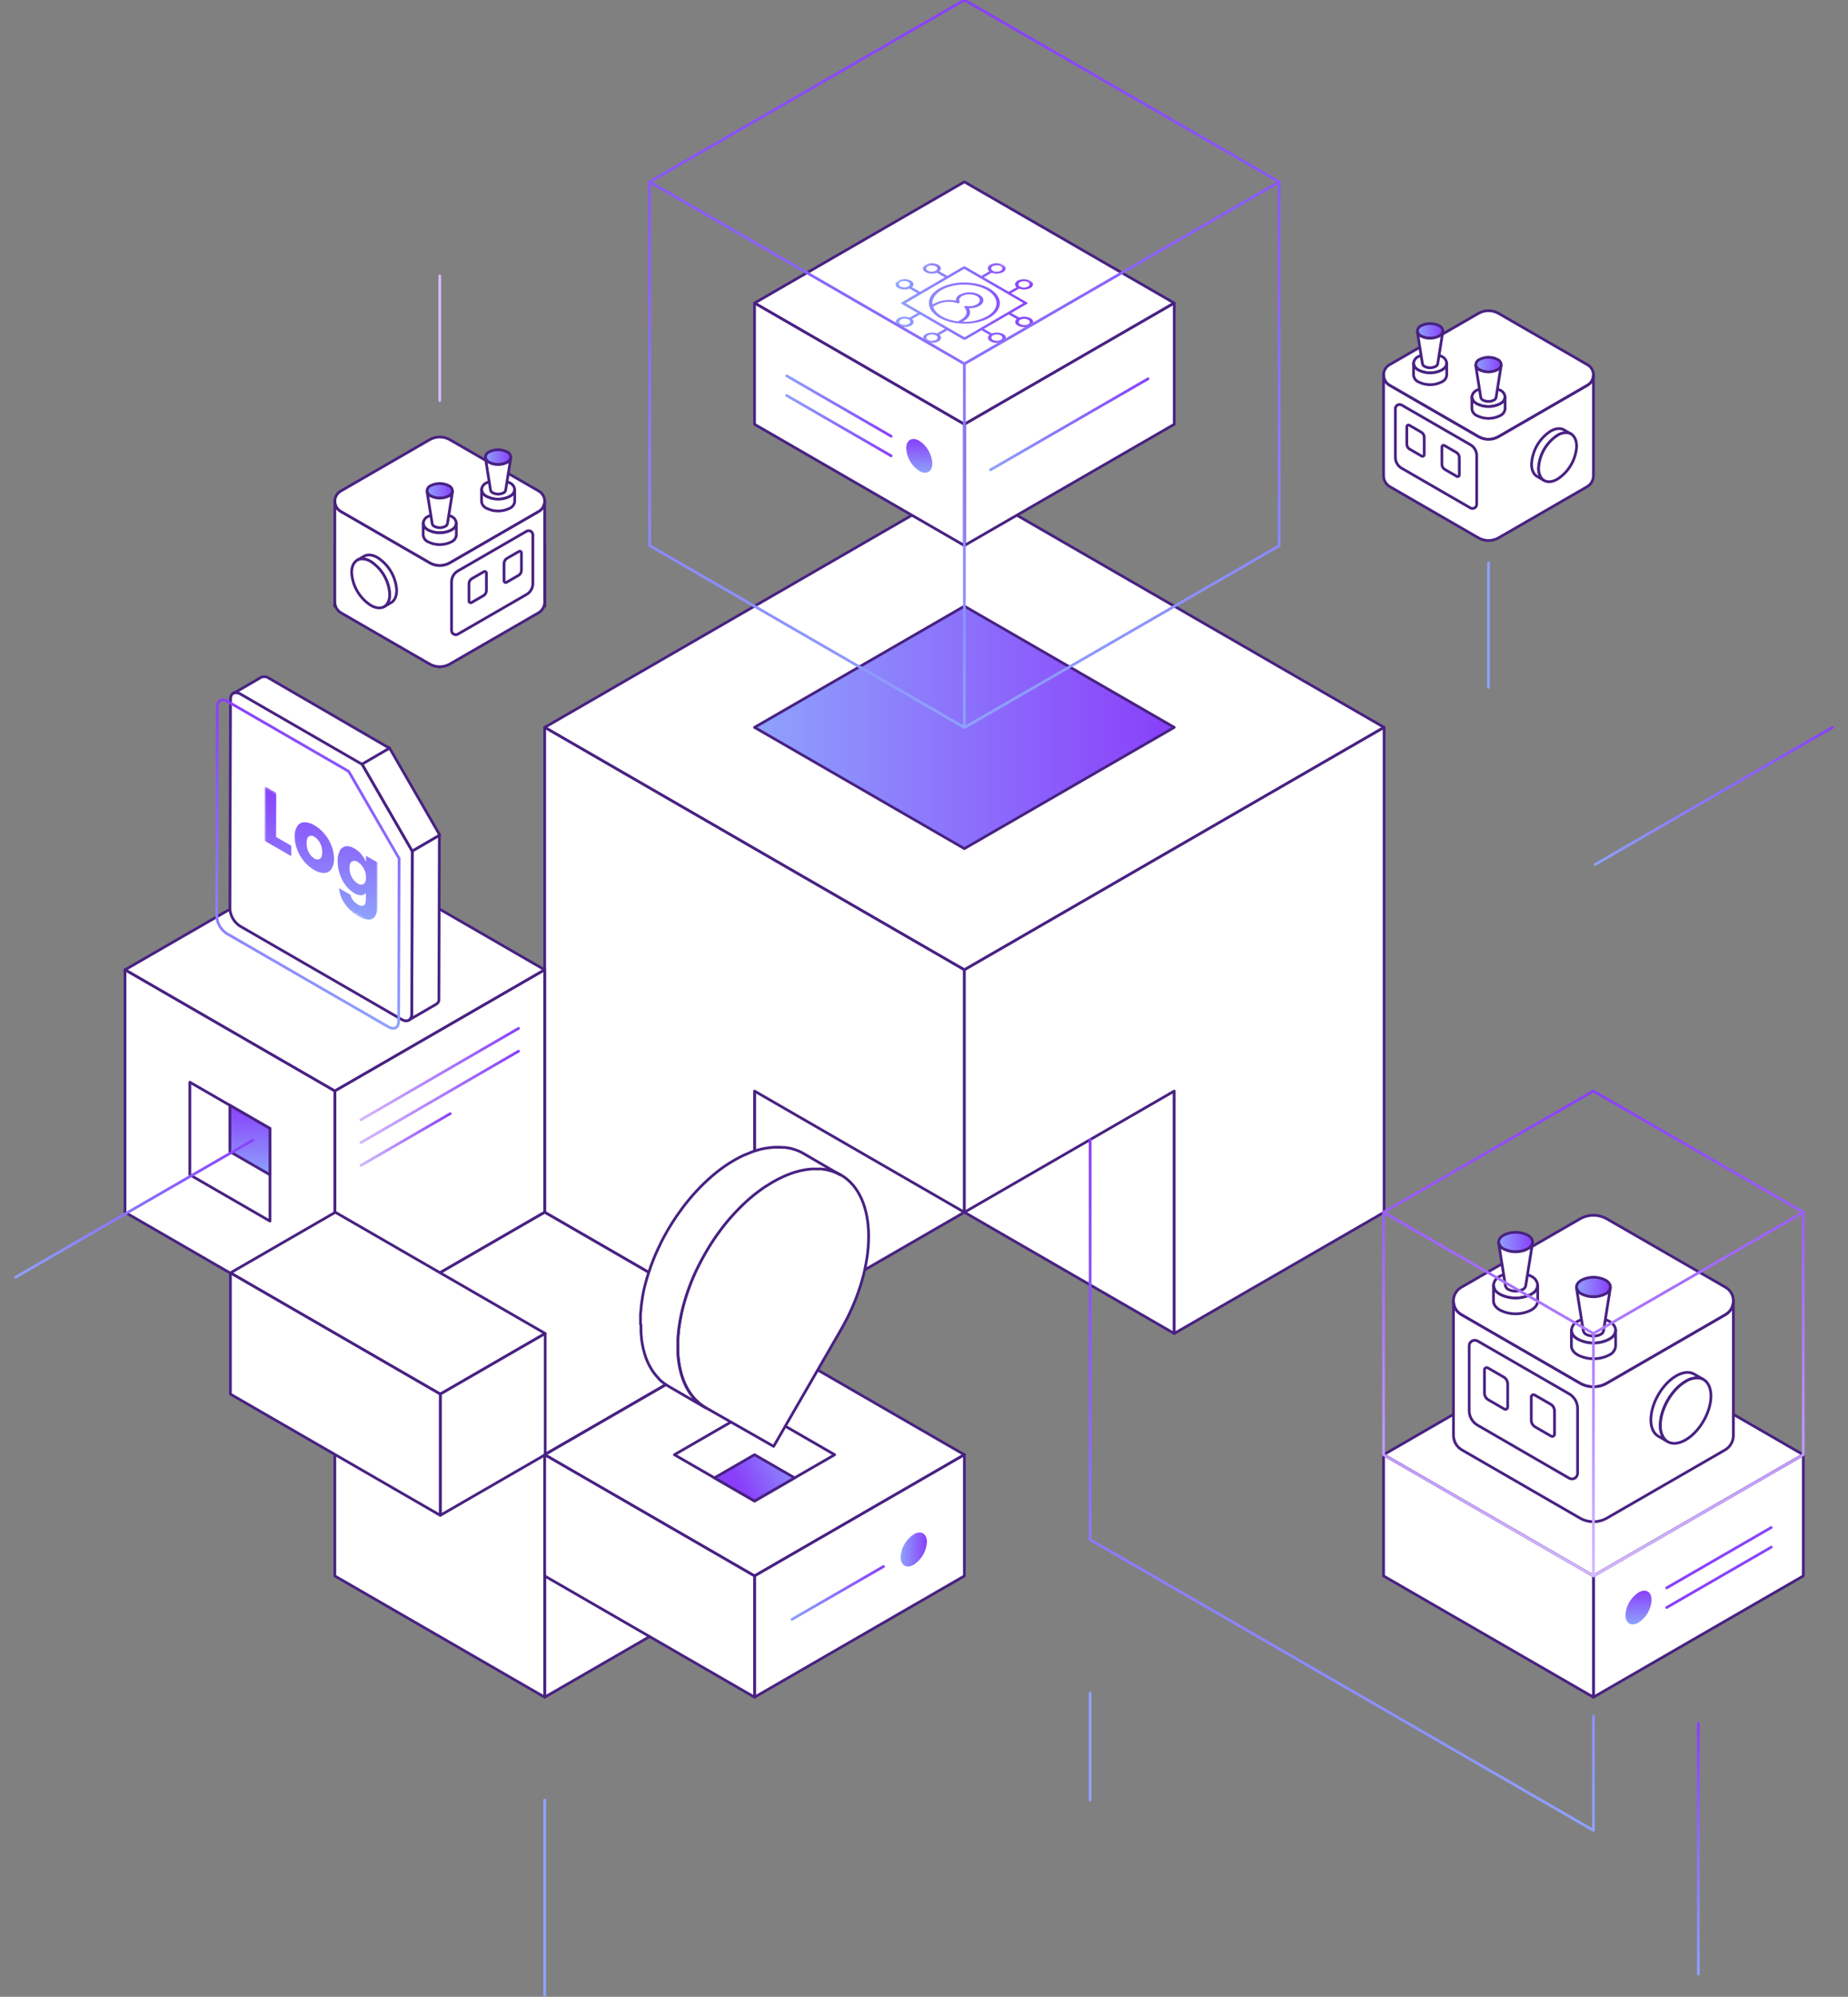 <?xml version="1.0" encoding="UTF-8"?>
<svg xmlns="http://www.w3.org/2000/svg" width="676" height="730" viewBox="0 0 676 730" fill="none">
  <rect x="0" y="0" width="676" height="730" fill="#808080" stroke="none"/>
  <g clip-path="url(#clip0_7426_1149)">
    <path d="M352.77 354.559V443.189L429.54 487.509V398.869L352.77 354.559Z" fill="white" stroke="#482182" stroke-linecap="round" stroke-linejoin="round"></path>
    <path d="M352.77 354.559V443.189L276.01 487.509V398.869L352.77 354.559Z" fill="white" stroke="#482182" stroke-linecap="round" stroke-linejoin="round"></path>
    <path d="M506.3 265.921L429.53 310.241L352.77 354.561L276.01 310.241L199.25 265.921L276.01 221.601L352.77 177.281L429.53 221.601L506.3 265.921Z" fill="white" stroke="#482182" stroke-linecap="round" stroke-linejoin="round"></path>
    <path d="M352.77 354.562V443.192L276.01 398.882V487.512L199.25 443.192V265.922L276.01 310.242L352.77 354.562Z" fill="white" stroke="#482182" stroke-linecap="round" stroke-linejoin="round"></path>
    <path d="M506.3 265.922V443.192L429.53 487.512V398.882L352.77 443.192V354.562L429.53 310.242L506.3 265.922Z" fill="white" stroke="#482182" stroke-linecap="round" stroke-linejoin="round"></path>
    <path d="M276.01 265.922L352.77 221.602L429.54 265.922L352.77 310.242L276.01 265.922Z" fill="url(#paint0_linear_7426_1149)" stroke="#482182" stroke-linecap="round" stroke-linejoin="round"></path>
    <path d="M45.721 354.558L122.481 310.238L199.251 354.558L122.481 398.868L45.721 354.558Z" fill="white" stroke="#482182" stroke-linecap="round" stroke-linejoin="round"></path>
    <path d="M199.25 354.559V443.189L122.48 487.509V398.869L199.25 354.559Z" fill="white" stroke="#482182" stroke-linecap="round" stroke-linejoin="round"></path>
    <path d="M45.721 354.559V443.189L122.481 487.509V398.869L45.721 354.559Z" fill="white" stroke="#482182" stroke-linecap="round" stroke-linejoin="round"></path>
    <path d="M69.441 395.637V429.497L98.761 446.427V412.567L69.441 395.637Z" fill="white" stroke="#482182" stroke-linecap="round" stroke-linejoin="round"></path>
    <path d="M84.102 404.098V421.028L98.762 429.498V412.568L84.102 404.098Z" fill="url(#paint1_linear_7426_1149)" stroke="#482182" stroke-linecap="round" stroke-linejoin="round"></path>
    <path d="M122.48 487.511L199.25 443.191L276.01 487.511L199.25 531.831L122.48 487.511Z" fill="white" stroke="#482182" stroke-linecap="round" stroke-linejoin="round"></path>
    <path d="M276.01 487.512V576.152L199.25 620.472V531.832L276.01 487.512Z" fill="white" stroke="#482182" stroke-linecap="round" stroke-linejoin="round"></path>
    <path d="M122.48 487.512V576.152L199.25 620.472V531.832L122.48 487.512Z" fill="white" stroke="#482182" stroke-linecap="round" stroke-linejoin="round"></path>
    <path d="M84.289 465.351L161.049 509.671L199.429 487.511L122.669 443.191L84.289 465.351Z" fill="white" stroke="#482182" stroke-linecap="round" stroke-linejoin="round"></path>
    <path d="M161.051 509.672V553.992L199.431 531.832V487.512L161.051 509.672Z" fill="white" stroke="#482182" stroke-linecap="round" stroke-linejoin="round"></path>
    <path d="M84.289 465.352V509.672L161.049 553.992V509.672L84.289 465.352Z" fill="white" stroke="#482182" stroke-linecap="round" stroke-linejoin="round"></path>
    <path d="M199.25 199.441L160.86 177.281L122.48 199.441L160.86 221.601L199.25 199.441Z" fill="white" stroke="#1D0D34" stroke-linecap="round" stroke-linejoin="round"></path>
    <path d="M122.48 199.441V221.601L160.86 243.761V221.601L122.48 199.441Z" fill="white" stroke="#1D0D34" stroke-linecap="round" stroke-linejoin="round"></path>
    <path d="M199.251 199.441V221.601L160.861 243.761V221.601L199.251 199.441Z" fill="white" stroke="#1D0D34" stroke-linecap="round" stroke-linejoin="round"></path>
    <path d="M276.01 110.8L352.77 66.481L429.54 110.8L352.77 155.12L276.01 110.8Z" fill="white" stroke="#482182" stroke-linecap="round" stroke-linejoin="round"></path>
    <path d="M429.54 110.801V155.121L352.77 199.441V155.121L429.54 110.801Z" fill="white" stroke="#482182" stroke-linecap="round" stroke-linejoin="round"></path>
    <path d="M276.01 110.801V155.121L352.77 199.441V155.121L276.01 110.801Z" fill="white" stroke="#482182" stroke-linecap="round" stroke-linejoin="round"></path>
    <mask id="mask0_7426_1149" style="mask-type:luminance" maskUnits="userSpaceOnUse" x="314" y="88" width="78" height="46">
      <path d="M314.391 110.8L352.651 88.57L391.151 110.8L352.901 133.03L314.391 110.8Z" fill="white"></path>
    </mask>
    <g mask="url(#mask0_7426_1149)">
      <path d="M361.94 105.469C356.85 102.539 348.6 102.529 343.55 105.469C338.5 108.409 338.55 113.189 343.61 116.119C348.67 119.049 356.94 119.059 362 116.119C367.06 113.179 367 108.409 361.94 105.469ZM329.52 118.469C329.347 118.411 329.197 118.3 329.09 118.152C328.984 118.004 328.926 117.826 328.926 117.644C328.926 117.461 328.984 117.283 329.09 117.135C329.197 116.987 329.347 116.877 329.52 116.819C329.961 116.592 330.45 116.474 330.945 116.474C331.441 116.474 331.929 116.592 332.37 116.819C332.543 116.877 332.694 116.987 332.8 117.135C332.907 117.283 332.964 117.461 332.964 117.644C332.964 117.826 332.907 118.004 332.8 118.152C332.694 118.3 332.543 118.411 332.37 118.469C331.927 118.693 331.437 118.809 330.94 118.809C330.443 118.809 329.954 118.693 329.51 118.469M339.51 124.259C339.337 124.201 339.187 124.09 339.08 123.942C338.974 123.794 338.916 123.616 338.916 123.434C338.916 123.251 338.974 123.073 339.08 122.925C339.187 122.777 339.337 122.667 339.51 122.609C339.949 122.382 340.436 122.263 340.93 122.263C341.424 122.263 341.911 122.382 342.35 122.609C342.523 122.667 342.674 122.777 342.78 122.925C342.887 123.073 342.944 123.251 342.944 123.434C342.944 123.616 342.887 123.794 342.78 123.942C342.674 124.09 342.523 124.201 342.35 124.259C341.908 124.48 341.42 124.596 340.925 124.596C340.43 124.596 339.943 124.48 339.5 124.259M329.4 104.719C329.227 104.661 329.077 104.55 328.97 104.402C328.864 104.254 328.806 104.076 328.806 103.894C328.806 103.711 328.864 103.533 328.97 103.385C329.077 103.237 329.227 103.127 329.4 103.069C329.841 102.842 330.33 102.724 330.825 102.724C331.321 102.724 331.809 102.842 332.25 103.069C332.423 103.127 332.574 103.237 332.68 103.385C332.787 103.533 332.844 103.711 332.844 103.894C332.844 104.076 332.787 104.254 332.68 104.402C332.574 104.55 332.423 104.661 332.25 104.719C331.808 104.94 331.32 105.056 330.825 105.056C330.33 105.056 329.843 104.94 329.4 104.719ZM363.24 124.259C363.067 124.201 362.917 124.09 362.81 123.942C362.704 123.794 362.646 123.616 362.646 123.434C362.646 123.251 362.704 123.073 362.81 122.925C362.917 122.777 363.067 122.667 363.24 122.609C363.679 122.382 364.166 122.263 364.66 122.263C365.154 122.263 365.641 122.382 366.08 122.609C366.253 122.667 366.404 122.777 366.51 122.925C366.617 123.073 366.674 123.251 366.674 123.434C366.674 123.616 366.617 123.794 366.51 123.942C366.404 124.09 366.253 124.201 366.08 124.259C365.638 124.48 365.15 124.596 364.655 124.596C364.16 124.596 363.673 124.48 363.23 124.259M344.5 115.599C343.061 114.876 341.926 113.663 341.3 112.179L342.6 111.419C344.936 110.236 347.639 110.007 350.14 110.779C350.366 110.863 350.615 110.863 350.84 110.779C351.04 110.679 351.12 110.529 351.04 110.389C350.63 109.609 350.98 108.769 351.96 108.209C352.789 107.787 353.706 107.567 354.635 107.567C355.565 107.567 356.482 107.787 357.31 108.209C358.78 109.069 358.79 110.459 357.31 111.309C356.152 111.903 354.829 112.093 353.55 111.849C353.436 111.823 353.318 111.82 353.203 111.84C353.088 111.861 352.978 111.905 352.88 111.969C352.71 112.079 352.68 112.239 352.8 112.369C354.14 113.829 353.71 115.589 351.72 116.739L350.42 117.499C348.34 117.285 346.323 116.656 344.49 115.649M339.41 98.999C339.237 98.941 339.087 98.83 338.98 98.682C338.874 98.534 338.816 98.356 338.816 98.174C338.816 97.991 338.874 97.813 338.98 97.665C339.087 97.517 339.237 97.406 339.41 97.349C339.851 97.122 340.34 97.004 340.835 97.004C341.331 97.004 341.819 97.122 342.26 97.349C342.433 97.406 342.584 97.517 342.69 97.665C342.797 97.813 342.854 97.991 342.854 98.174C342.854 98.356 342.797 98.534 342.69 98.682C342.584 98.83 342.433 98.941 342.26 98.999C341.818 99.22 341.33 99.336 340.835 99.336C340.34 99.336 339.853 99.22 339.41 98.999ZM373.26 118.539C373.087 118.481 372.937 118.37 372.83 118.222C372.724 118.074 372.666 117.896 372.666 117.714C372.666 117.531 372.724 117.353 372.83 117.205C372.937 117.057 373.087 116.947 373.26 116.889C373.701 116.662 374.19 116.544 374.685 116.544C375.181 116.544 375.669 116.662 376.11 116.889C376.283 116.947 376.434 117.057 376.54 117.205C376.647 117.353 376.704 117.531 376.704 117.714C376.704 117.896 376.647 118.074 376.54 118.222C376.434 118.37 376.283 118.481 376.11 118.539C375.668 118.76 375.18 118.876 374.685 118.876C374.19 118.876 373.703 118.76 373.26 118.539ZM341.08 111.299C340.86 109.409 341.97 107.479 344.45 106.029C349.01 103.379 356.45 103.379 361.04 106.029C365.63 108.679 365.66 113.029 361.1 115.639C358.315 117.128 355.173 117.82 352.02 117.639L352.64 117.279C354.73 116.069 355.39 114.279 354.43 112.699C355.747 112.764 357.057 112.47 358.22 111.849C360.22 110.709 360.22 108.849 358.22 107.719C357.116 107.152 355.892 106.856 354.65 106.856C353.409 106.856 352.185 107.152 351.08 107.719C350.651 107.905 350.285 108.212 350.028 108.603C349.77 108.994 349.632 109.451 349.63 109.919C346.951 109.344 344.156 109.715 341.72 110.969L341.1 111.329M331.2 110.869L352.7 98.289L374.36 110.799L352.84 123.299L331.18 110.799M363.18 98.959C363.007 98.901 362.857 98.79 362.75 98.642C362.644 98.494 362.586 98.316 362.586 98.134C362.586 97.951 362.644 97.773 362.75 97.625C362.857 97.477 363.007 97.367 363.18 97.309C363.621 97.082 364.11 96.964 364.605 96.964C365.101 96.964 365.589 97.082 366.03 97.309C366.219 97.358 366.385 97.47 366.502 97.625C366.62 97.78 366.682 97.971 366.679 98.165C366.675 98.36 366.606 98.548 366.483 98.699C366.36 98.85 366.19 98.956 366 98.999C365.558 99.22 365.07 99.336 364.575 99.336C364.08 99.336 363.593 99.22 363.15 98.999M373.15 104.789C372.977 104.731 372.827 104.62 372.72 104.472C372.614 104.324 372.556 104.146 372.556 103.964C372.556 103.781 372.614 103.603 372.72 103.455C372.827 103.307 372.977 103.197 373.15 103.139C373.591 102.912 374.08 102.794 374.575 102.794C375.071 102.794 375.559 102.912 376 103.139C376.173 103.197 376.324 103.307 376.43 103.455C376.537 103.603 376.594 103.781 376.594 103.964C376.594 104.146 376.537 104.324 376.43 104.472C376.324 104.62 376.173 104.731 376 104.789C375.558 105.01 375.07 105.126 374.575 105.126C374.08 105.126 373.593 105.01 373.15 104.789ZM376.88 102.619C376.161 102.254 375.366 102.064 374.56 102.064C373.754 102.064 372.959 102.254 372.24 102.619C371.12 103.269 370.99 104.279 371.85 105.019L369 106.659L359.88 101.389L362.76 99.709C363.43 99.958 364.145 100.067 364.859 100.027C365.573 99.988 366.272 99.801 366.91 99.479C368.19 98.739 368.18 97.479 366.91 96.789C366.191 96.419 365.394 96.227 364.585 96.227C363.777 96.227 362.98 96.419 362.26 96.789C361.14 97.439 361.01 98.449 361.87 99.189L359 100.869L353.19 97.509C353.051 97.438 352.897 97.402 352.74 97.402C352.584 97.402 352.43 97.438 352.29 97.509L346.51 100.869L343.6 99.189C344.46 98.449 344.32 97.439 343.19 96.789C342.471 96.419 341.674 96.227 340.865 96.227C340.057 96.227 339.26 96.419 338.54 96.789C337.26 97.529 337.27 98.739 338.54 99.479C339.181 99.8 339.881 99.987 340.596 100.027C341.312 100.066 342.028 99.958 342.7 99.709L345.6 101.389L336.54 106.659L333.6 104.999C334.45 104.259 334.32 103.249 333.19 102.599C332.471 102.229 331.674 102.037 330.865 102.037C330.057 102.037 329.26 102.229 328.54 102.599C327.26 103.339 327.27 104.599 328.54 105.289C329.181 105.611 329.881 105.797 330.596 105.837C331.312 105.876 332.028 105.768 332.7 105.519L335.6 107.199L329.82 110.559C329.764 110.574 329.714 110.608 329.678 110.655C329.642 110.702 329.623 110.76 329.623 110.819C329.623 110.878 329.642 110.935 329.678 110.982C329.714 111.029 329.764 111.063 329.82 111.079L335.64 114.439L332.76 116.109C332.087 115.863 331.371 115.758 330.655 115.799C329.94 115.84 329.241 116.027 328.6 116.349C327.33 117.089 327.33 118.349 328.6 119.039C329.321 119.403 330.117 119.593 330.925 119.593C331.733 119.593 332.529 119.403 333.25 119.039C334.37 118.389 334.5 117.369 333.64 116.629L336.52 114.959L345.65 120.229L342.76 121.899C342.09 121.653 341.377 121.548 340.665 121.589C339.953 121.63 339.257 121.817 338.62 122.139C337.34 122.879 337.34 124.089 338.62 124.829C339.341 125.193 340.137 125.383 340.945 125.383C341.753 125.383 342.549 125.193 343.27 124.829C344.39 124.179 344.51 123.159 343.65 122.419L346.54 120.749L352.35 124.109C352.491 124.181 352.647 124.218 352.805 124.218C352.963 124.218 353.119 124.181 353.26 124.109L359.04 120.749L361.94 122.419C361.09 123.159 361.23 124.179 362.36 124.829C363.079 125.193 363.874 125.383 364.68 125.383C365.486 125.383 366.281 125.193 367 124.829C368.28 124.089 368.27 122.829 367 122.139C366.36 121.815 365.661 121.627 364.945 121.586C364.229 121.544 363.513 121.651 362.84 121.899L359.94 120.229L369.01 114.959L371.91 116.629C371.06 117.369 371.2 118.389 372.33 119.039C373.051 119.403 373.847 119.593 374.655 119.593C375.463 119.593 376.259 119.403 376.98 119.039C378.25 118.299 378.25 117.039 376.98 116.349C376.341 116.028 375.644 115.841 374.93 115.799C374.216 115.758 373.502 115.863 372.83 116.109L369.92 114.439L375.7 111.079C375.757 111.063 375.807 111.029 375.843 110.982C375.878 110.935 375.897 110.878 375.897 110.819C375.897 110.76 375.878 110.702 375.843 110.655C375.807 110.608 375.757 110.574 375.7 110.559L369.88 107.199L372.77 105.519C373.44 105.768 374.155 105.877 374.869 105.837C375.583 105.798 376.282 105.611 376.92 105.289C378.2 104.549 378.19 103.289 376.92 102.599" fill="url(#paint2_linear_7426_1149)"></path>
    </g>
    <path d="M326 159.48L287.76 137.41M326 166.66L287.76 144.59" stroke="url(#paint3_linear_7426_1149)" stroke-linecap="round" stroke-linejoin="round"></path>
    <path d="M336.27 161.14C333.63 159.62 331.5 160.87 331.49 163.9C331.58 165.559 332.059 167.173 332.89 168.612C333.72 170.051 334.878 171.273 336.27 172.18C338.91 173.7 341.04 172.45 341.05 169.42C340.959 167.761 340.479 166.148 339.649 164.709C338.818 163.271 337.661 162.048 336.27 161.14Z" fill="url(#paint4_linear_7426_1149)"></path>
    <path d="M419.97 138.48L362.34 171.75" stroke="url(#paint5_linear_7426_1149)" stroke-linecap="round" stroke-linejoin="round"></path>
    <path d="M352.771 133L237.631 66.48M352.771 133L467.921 66.48L352.771 0L237.631 66.48M352.771 133V265.96L237.631 199.48V66.48M352.771 133V266L467.921 199.52V66.52L352.771 133Z" stroke="url(#paint6_linear_7426_1149)" stroke-linecap="round" stroke-linejoin="round"></path>
    <path d="M199.25 531.832L276.01 487.512L352.77 531.832L276.01 576.152L199.25 531.832Z" fill="white" stroke="#482182" stroke-linecap="round" stroke-linejoin="round"></path>
    <path d="M352.77 531.832V576.152L276.01 620.472V576.152L352.77 531.832Z" fill="white" stroke="#482182" stroke-linecap="round" stroke-linejoin="round"></path>
    <path d="M199.25 531.832V576.152L276.01 620.472V576.152L199.25 531.832Z" fill="white" stroke="#482182" stroke-linecap="round" stroke-linejoin="round"></path>
    <path d="M334.259 560.921C336.919 559.391 339.069 560.651 339.079 563.701C338.986 565.372 338.501 566.997 337.664 568.446C336.827 569.895 335.66 571.126 334.259 572.041C331.609 573.571 329.459 572.311 329.449 569.261C329.541 567.591 330.023 565.966 330.859 564.517C331.695 563.068 332.859 561.836 334.259 560.921Z" fill="url(#paint7_linear_7426_1149)"></path>
    <path d="M289.711 592.021L323.191 572.691" stroke="url(#paint8_linear_7426_1149)" stroke-linecap="round" stroke-linejoin="round"></path>
    <path d="M582.871 137V137.18C582.862 137.923 582.659 138.651 582.281 139.291C581.904 139.931 581.366 140.462 580.721 140.83L548.191 159.61C547.067 160.259 545.793 160.6 544.496 160.6C543.198 160.6 541.924 160.259 540.801 159.61L508.271 140.83C507.614 140.452 507.069 139.908 506.69 139.252C506.311 138.596 506.111 137.852 506.111 137.095C506.111 136.338 506.311 135.594 506.69 134.938C507.069 134.282 507.614 133.738 508.271 133.36L540.801 114.58C541.924 113.931 543.198 113.59 544.496 113.59C545.793 113.59 547.067 113.931 548.191 114.58L580.721 133.36C581.365 133.726 581.903 134.255 582.28 134.894C582.657 135.532 582.861 136.258 582.871 137Z" fill="white" stroke="#482182" stroke-linecap="round" stroke-linejoin="round"></path>
    <path d="M582.869 137.221V173.931C582.867 174.741 582.653 175.537 582.248 176.239C581.842 176.941 581.26 177.524 580.559 177.931L548.189 196.621C547.064 197.27 545.788 197.611 544.489 197.611C543.191 197.611 541.915 197.27 540.789 196.621L508.419 177.921C507.717 177.516 507.133 176.934 506.727 176.231C506.322 175.529 506.109 174.732 506.109 173.921V137.121C506.105 137.88 506.302 138.627 506.682 139.284C507.061 139.942 507.609 140.486 508.269 140.861L540.799 159.641C541.923 160.29 543.197 160.631 544.494 160.631C545.792 160.631 547.066 160.29 548.189 159.641L580.719 140.861C581.364 140.494 581.901 139.965 582.278 139.327C582.655 138.688 582.859 137.962 582.869 137.221Z" fill="white" stroke="#482182" stroke-linecap="round" stroke-linejoin="round"></path>
    <path d="M574.61 158.61C574.181 158.379 573.707 158.243 573.22 158.21C572.002 158.163 570.799 158.487 569.77 159.14C567.745 160.46 566.06 162.239 564.852 164.333C563.644 166.427 562.948 168.777 562.82 171.19C562.77 172.407 563.091 173.61 563.74 174.64C563.977 174.982 564.267 175.282 564.6 175.53L562.6 174.35C562.388 174.256 562.187 174.138 562 174C560.91 173.22 560.25 171.73 560.24 169.68C560.368 167.267 561.064 164.917 562.272 162.823C563.48 160.729 565.165 158.95 567.19 157.63C569.03 156.57 570.7 156.43 571.94 157.06C572.064 157.113 572.182 157.181 572.29 157.26L574.61 158.61Z" fill="white" stroke="#482182" stroke-linecap="round" stroke-linejoin="round"></path>
    <path d="M576.73 163.158C576.591 165.568 575.884 167.912 574.668 169.997C573.452 172.083 571.759 173.851 569.73 175.158C567.73 176.338 565.87 176.388 564.6 175.508C564.267 175.26 563.976 174.959 563.74 174.618C563.09 173.588 562.769 172.385 562.82 171.168C562.947 168.754 563.644 166.405 564.851 164.311C566.059 162.217 567.744 160.438 569.77 159.118C570.799 158.465 572.002 158.141 573.22 158.188C573.706 158.22 574.18 158.357 574.61 158.588C575.92 159.328 576.72 160.908 576.73 163.158Z" fill="white" stroke="#482182" stroke-linecap="round" stroke-linejoin="round"></path>
    <path d="M510.42 149.411V167.181C510.419 167.992 510.632 168.789 511.038 169.492C511.443 170.194 512.027 170.777 512.73 171.181L537.87 185.691C538.104 185.826 538.369 185.897 538.639 185.898C538.909 185.898 539.174 185.827 539.408 185.692C539.642 185.558 539.837 185.364 539.972 185.13C540.108 184.896 540.179 184.631 540.18 184.361V166.591C540.179 165.781 539.965 164.985 539.559 164.283C539.154 163.581 538.571 162.997 537.87 162.591L512.73 148.081C512.496 147.946 512.231 147.875 511.961 147.875C511.691 147.875 511.426 147.946 511.192 148.08C510.957 148.215 510.763 148.409 510.628 148.643C510.492 148.876 510.421 149.141 510.42 149.411Z" fill="white" stroke="#482182" stroke-linecap="round" stroke-linejoin="round"></path>
    <path d="M515.539 155.47L519.899 158C520.228 158.189 520.502 158.461 520.691 158.789C520.881 159.118 520.98 159.491 520.979 159.87V166.22C520.98 166.328 520.952 166.434 520.899 166.528C520.845 166.621 520.767 166.699 520.674 166.753C520.58 166.807 520.474 166.835 520.366 166.834C520.258 166.834 520.152 166.805 520.059 166.75L515.689 164.23C515.361 164.043 515.087 163.773 514.897 163.446C514.708 163.119 514.608 162.748 514.609 162.37V156C514.611 155.892 514.64 155.786 514.695 155.692C514.75 155.599 514.828 155.522 514.922 155.468C515.016 155.414 515.123 155.386 515.231 155.387C515.339 155.387 515.446 155.416 515.539 155.47Z" fill="white" stroke="#482182" stroke-linecap="round" stroke-linejoin="round"></path>
    <path d="M528.369 162.882L532.739 165.402C533.068 165.59 533.341 165.863 533.531 166.191C533.721 166.52 533.82 166.892 533.819 167.272V173.622C533.818 173.73 533.789 173.836 533.734 173.929C533.679 174.022 533.6 174.1 533.506 174.153C533.412 174.207 533.306 174.235 533.198 174.235C533.089 174.234 532.983 174.206 532.889 174.152L528.529 171.632C528.2 171.445 527.927 171.175 527.737 170.848C527.547 170.521 527.448 170.15 527.449 169.772V163.412C527.448 163.304 527.476 163.197 527.53 163.104C527.584 163.01 527.661 162.932 527.755 162.878C527.848 162.824 527.954 162.796 528.062 162.797C528.17 162.797 528.276 162.827 528.369 162.882Z" fill="white" stroke="#482182" stroke-linecap="round" stroke-linejoin="round"></path>
    <path d="M550.56 145.148C550.53 145.582 550.399 146.002 550.176 146.376C549.954 146.749 549.647 147.065 549.28 147.298C549.12 147.415 548.953 147.522 548.78 147.618C547.451 148.294 545.981 148.646 544.49 148.646C542.999 148.646 541.529 148.294 540.2 147.618C540.028 147.526 539.864 147.419 539.71 147.298C539.34 147.068 539.031 146.753 538.808 146.379C538.585 146.005 538.455 145.583 538.43 145.148C538.476 144.614 538.665 144.103 538.976 143.667C539.288 143.231 539.71 142.886 540.2 142.668C541.531 141.993 543.002 141.641 544.495 141.641C545.987 141.641 547.459 141.993 548.79 142.668C549.279 142.886 549.702 143.231 550.013 143.667C550.324 144.103 550.513 144.614 550.56 145.148Z" fill="white" stroke="#482182" stroke-linecap="round" stroke-linejoin="round"></path>
    <path d="M549.141 133.502V133.562C549.052 133.916 548.885 134.245 548.654 134.527C548.422 134.809 548.131 135.036 547.801 135.192C546.778 135.709 545.647 135.979 544.501 135.979C543.354 135.979 542.224 135.709 541.201 135.192C540.872 135.035 540.581 134.807 540.35 134.526C540.118 134.244 539.951 133.915 539.861 133.562C539.835 133.109 539.95 132.659 540.19 132.275C540.43 131.89 540.783 131.588 541.201 131.412C542.223 130.89 543.354 130.617 544.501 130.617C545.648 130.617 546.779 130.89 547.801 131.412C548.21 131.584 548.556 131.875 548.796 132.249C549.035 132.622 549.155 133.059 549.141 133.502Z" fill="url(#paint9_linear_7426_1149)" stroke="#482182" stroke-linecap="round" stroke-linejoin="round"></path>
    <path d="M550.56 145.148V149.458C550.506 149.991 550.313 150.501 550.001 150.936C549.689 151.371 549.268 151.717 548.78 151.938C547.451 152.614 545.981 152.966 544.49 152.966C542.999 152.966 541.529 152.614 540.2 151.938C539.71 151.721 539.288 151.376 538.976 150.94C538.665 150.504 538.476 149.992 538.43 149.458V145.148C538.455 145.583 538.585 146.005 538.808 146.379C539.031 146.753 539.34 147.069 539.71 147.298C539.864 147.419 540.028 147.526 540.2 147.618C541.529 148.294 542.999 148.646 544.49 148.646C545.981 148.646 547.451 148.294 548.78 147.618C548.953 147.522 549.12 147.415 549.28 147.298C549.647 147.066 549.954 146.75 550.176 146.376C550.399 146.003 550.53 145.582 550.56 145.148Z" fill="white" stroke="#482182" stroke-linecap="round" stroke-linejoin="round"></path>
    <path d="M549.131 133.561L547.291 145.141C547.267 145.386 547.179 145.622 547.035 145.822C546.891 146.022 546.696 146.181 546.471 146.281C545.852 146.598 545.166 146.764 544.471 146.764C543.775 146.764 543.089 146.598 542.471 146.281C542.245 146.181 542.05 146.022 541.906 145.822C541.762 145.622 541.674 145.386 541.651 145.141L539.811 133.551C539.901 133.904 540.068 134.233 540.299 134.515C540.531 134.796 540.821 135.024 541.151 135.181C542.174 135.698 543.304 135.968 544.451 135.968C545.597 135.968 546.728 135.698 547.751 135.181C548.087 135.031 548.385 134.807 548.624 134.527C548.863 134.247 549.036 133.917 549.131 133.561Z" fill="white" stroke="#482182" stroke-linecap="round" stroke-linejoin="round"></path>
    <path d="M529.21 132.82C529.182 133.254 529.051 133.675 528.829 134.049C528.606 134.423 528.298 134.738 527.93 134.97C527.773 135.094 527.606 135.204 527.43 135.3C526.101 135.975 524.631 136.327 523.14 136.327C521.649 136.327 520.179 135.975 518.85 135.3C518.68 135.204 518.516 135.097 518.36 134.98C517.989 134.749 517.679 134.433 517.456 134.057C517.233 133.681 517.104 133.256 517.08 132.82C517.127 132.286 517.316 131.775 517.627 131.339C517.938 130.902 518.36 130.558 518.85 130.34C520.181 129.665 521.653 129.312 523.145 129.312C524.638 129.312 526.109 129.665 527.44 130.34C527.93 130.558 528.352 130.902 528.663 131.339C528.975 131.775 529.163 132.286 529.21 132.82Z" fill="white" stroke="#482182" stroke-linecap="round" stroke-linejoin="round"></path>
    <path d="M527.789 121.18V121.24C527.699 121.593 527.532 121.923 527.301 122.204C527.069 122.486 526.778 122.713 526.449 122.87C525.426 123.388 524.296 123.657 523.149 123.657C522.003 123.657 520.872 123.388 519.849 122.87C519.519 122.712 519.228 122.483 518.996 122.2C518.765 121.916 518.598 121.585 518.509 121.23C518.484 120.777 518.599 120.328 518.839 119.943C519.079 119.558 519.432 119.257 519.849 119.08C520.872 118.563 522.003 118.293 523.149 118.293C524.296 118.293 525.426 118.563 526.449 119.08C526.86 119.253 527.208 119.546 527.447 119.921C527.686 120.296 527.806 120.736 527.789 121.18Z" fill="url(#paint10_linear_7426_1149)" stroke="#482182" stroke-linecap="round" stroke-linejoin="round"></path>
    <path d="M529.21 132.82V137.14C529.161 137.673 528.97 138.184 528.657 138.618C528.344 139.052 527.92 139.395 527.43 139.61C526.101 140.286 524.631 140.638 523.14 140.638C521.649 140.638 520.179 140.286 518.85 139.61C518.362 139.393 517.94 139.05 517.629 138.616C517.318 138.182 517.128 137.672 517.08 137.14V132.82C517.104 133.257 517.233 133.681 517.456 134.057C517.679 134.433 517.989 134.75 518.36 134.98C518.516 135.097 518.68 135.204 518.85 135.3C520.179 135.976 521.649 136.328 523.14 136.328C524.631 136.328 526.101 135.976 527.43 135.3C527.606 135.204 527.773 135.094 527.93 134.97C528.298 134.739 528.606 134.423 528.829 134.049C529.051 133.676 529.182 133.254 529.21 132.82Z" fill="white" stroke="#482182" stroke-linecap="round" stroke-linejoin="round"></path>
    <path d="M527.781 121.24L525.941 132.82C525.919 133.068 525.832 133.305 525.688 133.507C525.544 133.71 525.348 133.87 525.121 133.97C524.502 134.288 523.816 134.454 523.121 134.454C522.425 134.454 521.74 134.288 521.121 133.97C520.896 133.867 520.702 133.706 520.558 133.505C520.414 133.303 520.325 133.067 520.301 132.82L518.461 121.23C518.55 121.586 518.716 121.917 518.948 122.2C519.179 122.483 519.471 122.712 519.801 122.87C520.824 123.388 521.954 123.658 523.101 123.658C524.247 123.658 525.378 123.388 526.401 122.87C526.737 122.718 527.036 122.493 527.275 122.211C527.513 121.929 527.686 121.598 527.781 121.24Z" fill="white" stroke="#482182" stroke-linecap="round" stroke-linejoin="round"></path>
    <path d="M122.48 183.182V183.362C122.491 184.106 122.696 184.834 123.075 185.474C123.454 186.114 123.994 186.644 124.64 187.012L157.17 205.792C158.294 206.44 159.568 206.782 160.865 206.782C162.163 206.782 163.437 206.44 164.56 205.792L197.09 187.002C197.747 186.624 198.292 186.08 198.671 185.424C199.05 184.768 199.25 184.024 199.25 183.267C199.25 182.509 199.05 181.765 198.671 181.11C198.292 180.454 197.747 179.91 197.09 179.532L164.56 160.752C163.437 160.103 162.163 159.762 160.865 159.762C159.568 159.762 158.294 160.103 157.17 160.752L124.64 179.532C123.993 179.899 123.453 180.428 123.074 181.069C122.695 181.709 122.49 182.438 122.48 183.182Z" fill="white" stroke="#482182" stroke-linecap="round" stroke-linejoin="round"></path>
    <path d="M122.48 183.362V220.072C122.483 220.882 122.697 221.678 123.102 222.38C123.508 223.081 124.09 223.665 124.79 224.072L157.16 242.762C158.286 243.41 159.562 243.752 160.86 243.752C162.159 243.752 163.435 243.41 164.56 242.762L196.94 224.062C197.643 223.657 198.227 223.074 198.633 222.372C199.038 221.67 199.251 220.873 199.25 220.062V183.262C199.253 184.02 199.055 184.766 198.675 185.423C198.296 186.08 197.749 186.625 197.09 187.002L164.56 205.782C163.437 206.43 162.163 206.772 160.865 206.772C159.568 206.772 158.294 206.43 157.17 205.782L124.64 187.002C123.995 186.635 123.456 186.106 123.078 185.468C122.699 184.83 122.493 184.104 122.48 183.362Z" fill="white" stroke="#482182" stroke-linecap="round" stroke-linejoin="round"></path>
    <path d="M130.75 204.749C131.181 204.521 131.654 204.384 132.14 204.349C133.354 204.304 134.554 204.628 135.58 205.279C137.607 206.597 139.294 208.375 140.502 210.47C141.709 212.564 142.405 214.915 142.53 217.329C142.583 218.549 142.262 219.756 141.61 220.789C141.379 221.132 141.087 221.43 140.75 221.669L142.75 220.489C142.955 220.401 143.15 220.29 143.33 220.159C144.43 219.379 145.09 217.889 145.1 215.839C144.963 213.428 144.257 211.084 143.041 208.999C141.824 206.913 140.131 205.145 138.1 203.839C136.26 202.769 134.59 202.629 133.36 203.259C133.235 203.316 133.114 203.383 133 203.459L130.75 204.749Z" fill="white" stroke="#482182" stroke-linecap="round" stroke-linejoin="round"></path>
    <path d="M128.631 209.298C128.769 211.709 129.475 214.053 130.691 216.138C131.908 218.224 133.601 219.992 135.631 221.298C137.631 222.478 139.501 222.528 140.771 221.648C141.108 221.409 141.4 221.111 141.631 220.768C142.282 219.736 142.603 218.529 142.551 217.308C142.425 214.894 141.73 212.543 140.522 210.449C139.314 208.355 137.628 206.576 135.601 205.258C134.575 204.607 133.375 204.283 132.161 204.328C131.675 204.364 131.201 204.5 130.771 204.728C129.431 205.468 128.631 207.048 128.631 209.298Z" fill="white" stroke="#482182" stroke-linecap="round" stroke-linejoin="round"></path>
    <path d="M194.93 195.552V213.322C194.931 214.133 194.717 214.93 194.312 215.632C193.906 216.334 193.323 216.917 192.62 217.322L167.49 231.832C167.256 231.967 166.991 232.038 166.721 232.038C166.451 232.038 166.185 231.968 165.951 231.833C165.717 231.698 165.523 231.504 165.387 231.271C165.252 231.037 165.18 230.772 165.18 230.502V212.732C165.182 211.922 165.396 211.126 165.802 210.424C166.207 209.722 166.789 209.139 167.49 208.732L192.62 194.222C192.854 194.087 193.119 194.016 193.389 194.016C193.659 194.015 193.924 194.086 194.158 194.221C194.392 194.356 194.587 194.55 194.722 194.783C194.857 195.017 194.929 195.282 194.93 195.552Z" fill="white" stroke="#482182" stroke-linecap="round" stroke-linejoin="round"></path>
    <path d="M189.821 201.608L185.451 204.128C185.124 204.319 184.854 204.592 184.666 204.92C184.478 205.248 184.38 205.62 184.381 205.998V212.348C184.38 212.456 184.408 212.562 184.462 212.656C184.515 212.75 184.593 212.827 184.686 212.881C184.78 212.935 184.886 212.963 184.994 212.963C185.102 212.962 185.208 212.933 185.301 212.878L189.661 210.358C189.99 210.172 190.263 209.901 190.453 209.574C190.643 209.248 190.742 208.876 190.741 208.498V202.138C190.742 202.03 190.714 201.924 190.66 201.83C190.607 201.737 190.529 201.659 190.435 201.605C190.342 201.551 190.236 201.523 190.128 201.523C190.02 201.524 189.914 201.553 189.821 201.608Z" fill="white" stroke="#482182" stroke-linecap="round" stroke-linejoin="round"></path>
    <path d="M177.001 209.001L172.641 211.521C172.312 211.711 172.04 211.983 171.85 212.311C171.661 212.64 171.561 213.012 171.561 213.391V219.741C171.561 219.849 171.589 219.954 171.643 220.048C171.697 220.141 171.774 220.219 171.867 220.273C171.96 220.328 172.065 220.357 172.173 220.358C172.28 220.36 172.386 220.333 172.481 220.281L176.851 217.761C177.177 217.57 177.449 217.297 177.638 216.969C177.828 216.641 177.928 216.27 177.931 215.891V209.531C177.929 209.423 177.9 209.317 177.845 209.223C177.79 209.13 177.712 209.053 177.618 208.999C177.524 208.946 177.417 208.918 177.309 208.918C177.201 208.918 177.094 208.947 177.001 209.001Z" fill="white" stroke="#482182" stroke-linecap="round" stroke-linejoin="round"></path>
    <path d="M154.801 191.289C154.829 191.723 154.96 192.144 155.182 192.518C155.405 192.892 155.713 193.207 156.081 193.439C156.231 193.549 156.391 193.659 156.571 193.769C157.902 194.444 159.373 194.796 160.866 194.796C162.358 194.796 163.83 194.444 165.161 193.769C165.331 193.659 165.501 193.559 165.651 193.449C166.019 193.214 166.326 192.897 166.549 192.522C166.771 192.146 166.902 191.724 166.931 191.289C166.884 190.755 166.695 190.243 166.384 189.807C166.073 189.371 165.65 189.026 165.161 188.809C163.83 188.133 162.358 187.781 160.866 187.781C159.373 187.781 157.902 188.133 156.571 188.809C156.081 189.026 155.659 189.371 155.348 189.807C155.036 190.243 154.847 190.755 154.801 191.289Z" fill="white" stroke="#482182" stroke-linecap="round" stroke-linejoin="round"></path>
    <path d="M156.21 179.639V179.699C156.302 180.052 156.469 180.38 156.7 180.662C156.932 180.943 157.222 181.171 157.55 181.329C158.573 181.847 159.704 182.116 160.85 182.116C161.997 182.116 163.127 181.847 164.15 181.329C164.48 181.173 164.771 180.946 165.003 180.664C165.235 180.382 165.401 180.053 165.49 179.699C165.516 179.245 165.4 178.794 165.158 178.408C164.916 178.023 164.561 177.723 164.14 177.549C163.117 177.031 161.987 176.762 160.84 176.762C159.694 176.762 158.563 177.031 157.54 177.549C157.134 177.723 156.79 178.016 156.553 178.389C156.316 178.762 156.196 179.197 156.21 179.639Z" fill="url(#paint11_linear_7426_1149)" stroke="#482182" stroke-linecap="round" stroke-linejoin="round"></path>
    <path d="M154.801 191.289V195.599C154.847 196.133 155.036 196.644 155.348 197.08C155.659 197.517 156.081 197.861 156.571 198.079C157.902 198.755 159.373 199.107 160.866 199.107C162.358 199.107 163.83 198.755 165.161 198.079C165.65 197.861 166.073 197.517 166.384 197.08C166.695 196.644 166.884 196.133 166.931 195.599V191.289C166.902 191.724 166.771 192.147 166.549 192.522C166.326 192.897 166.019 193.215 165.651 193.449C165.501 193.559 165.331 193.659 165.161 193.769C163.83 194.445 162.358 194.797 160.866 194.797C159.373 194.797 157.902 194.445 156.571 193.769C156.391 193.659 156.231 193.549 156.081 193.439C155.713 193.207 155.405 192.892 155.182 192.518C154.96 192.144 154.829 191.723 154.801 191.289Z" fill="white" stroke="#482182" stroke-linecap="round" stroke-linejoin="round"></path>
    <path d="M156.221 179.699L158.071 191.289C158.092 191.534 158.178 191.769 158.321 191.969C158.463 192.17 158.656 192.329 158.881 192.429C159.5 192.747 160.185 192.913 160.881 192.913C161.576 192.913 162.262 192.747 162.881 192.429C163.107 192.33 163.302 192.172 163.447 191.971C163.591 191.771 163.679 191.535 163.701 191.289L165.541 179.699C165.452 180.053 165.285 180.383 165.054 180.665C164.822 180.946 164.531 181.173 164.201 181.329C163.178 181.847 162.047 182.116 160.901 182.116C159.754 182.116 158.624 181.847 157.601 181.329C157.265 181.176 156.967 180.95 156.729 180.668C156.49 180.387 156.317 180.056 156.221 179.699Z" fill="white" stroke="#482182" stroke-linecap="round" stroke-linejoin="round"></path>
    <path d="M176.15 179C176.179 179.434 176.309 179.855 176.532 180.229C176.754 180.602 177.062 180.918 177.43 181.15C177.584 181.273 177.748 181.384 177.92 181.48C179.251 182.155 180.723 182.507 182.215 182.507C183.708 182.507 185.179 182.155 186.51 181.48C186.676 181.381 186.836 181.274 186.99 181.16C187.362 180.93 187.672 180.615 187.897 180.241C188.121 179.867 188.253 179.445 188.28 179.01C188.232 178.478 188.042 177.968 187.731 177.534C187.42 177.1 186.999 176.756 186.51 176.54C185.179 175.866 183.708 175.516 182.215 175.516C180.723 175.516 179.252 175.866 177.92 176.54C177.434 176.756 177.013 177.097 176.702 177.53C176.391 177.962 176.2 178.469 176.15 179Z" fill="white" stroke="#482182" stroke-linecap="round" stroke-linejoin="round"></path>
    <path d="M177.56 167.319V167.379C177.655 167.73 177.823 168.058 178.054 168.339C178.285 168.62 178.574 168.848 178.9 169.009C179.923 169.527 181.054 169.796 182.2 169.796C183.347 169.796 184.477 169.527 185.5 169.009C185.832 168.853 186.124 168.624 186.356 168.341C186.587 168.057 186.753 167.725 186.84 167.369C186.867 166.914 186.751 166.461 186.51 166.074C186.268 165.687 185.911 165.385 185.49 165.209C184.467 164.692 183.337 164.422 182.19 164.422C181.044 164.422 179.913 164.692 178.89 165.209C178.482 165.386 178.136 165.682 177.899 166.059C177.662 166.435 177.544 166.874 177.56 167.319Z" fill="url(#paint12_linear_7426_1149)" stroke="#482182" stroke-linecap="round" stroke-linejoin="round"></path>
    <path d="M176.15 179V183.32C176.199 183.852 176.388 184.361 176.7 184.796C177.011 185.23 177.432 185.573 177.92 185.79C179.251 186.465 180.723 186.818 182.215 186.818C183.708 186.818 185.179 186.465 186.51 185.79C186.999 185.573 187.42 185.23 187.731 184.796C188.042 184.361 188.232 183.852 188.28 183.32V179C188.253 179.435 188.121 179.858 187.897 180.232C187.672 180.606 187.362 180.921 186.99 181.15C186.836 181.265 186.676 181.371 186.51 181.47C185.179 182.146 183.708 182.498 182.215 182.498C180.723 182.498 179.251 182.146 177.92 181.47C177.748 181.374 177.584 181.264 177.43 181.14C177.064 180.909 176.756 180.595 176.534 180.223C176.311 179.852 176.18 179.432 176.15 179Z" fill="white" stroke="#482182" stroke-linecap="round" stroke-linejoin="round"></path>
    <path d="M177.57 167.379L179.41 178.999C179.434 179.246 179.522 179.482 179.666 179.684C179.81 179.886 180.005 180.046 180.23 180.149C180.849 180.467 181.535 180.632 182.23 180.632C182.926 180.632 183.611 180.467 184.23 180.149C184.448 180.041 184.634 179.878 184.769 179.677C184.904 179.475 184.984 179.241 185 178.999L186.84 167.409C186.753 167.765 186.588 168.097 186.356 168.38C186.124 168.664 185.832 168.893 185.5 169.049C184.477 169.566 183.347 169.836 182.2 169.836C181.054 169.836 179.923 169.566 178.9 169.049C178.571 168.883 178.282 168.647 178.053 168.359C177.823 168.071 177.659 167.737 177.57 167.379Z" fill="white" stroke="#482182" stroke-linecap="round" stroke-linejoin="round"></path>
    <path d="M544.49 205.801V251.331" stroke="url(#paint13_linear_7426_1149)" stroke-linecap="round" stroke-linejoin="round"></path>
    <path d="M199.24 658.078V729.998" stroke="url(#paint14_linear_7426_1149)" stroke-linecap="round" stroke-linejoin="round"></path>
    <path d="M398.77 618.93V658.08" stroke="url(#paint15_linear_7426_1149)" stroke-linecap="round" stroke-linejoin="round"></path>
    <path d="M621.25 630.02V721.669" stroke="url(#paint16_linear_7426_1149)" stroke-linecap="round" stroke-linejoin="round"></path>
    <path d="M160.859 100.891V146.421" stroke="url(#paint17_linear_7426_1149)" stroke-linecap="round" stroke-linejoin="round"></path>
    <path d="M150.791 311.131L150.621 370.621C150.624 370.886 150.601 371.151 150.551 371.411C150.506 371.635 150.436 371.853 150.341 372.061C150.271 372.213 150.18 372.354 150.071 372.481L149.971 372.611C149.848 372.737 149.71 372.848 149.561 372.941L159.631 367.091C159.78 366.998 159.918 366.887 160.041 366.761C160.071 366.715 160.104 366.672 160.141 366.631C160.141 366.581 160.231 366.531 160.271 366.471L160.411 366.221C160.411 366.161 160.461 366.091 160.491 366.031L160.551 365.841C160.551 365.781 160.551 365.711 160.551 365.651C160.551 365.591 160.551 365.601 160.551 365.571C160.546 365.544 160.546 365.517 160.551 365.491C160.546 365.434 160.546 365.377 160.551 365.321C160.551 365.261 160.551 365.201 160.551 365.141C160.551 365.081 160.551 365.031 160.551 364.971V364.791L160.721 305.301L150.791 311.131Z" fill="white" stroke="#482182" stroke-linecap="round" stroke-linejoin="round"></path>
    <path d="M132.37 279.229L150.79 311.129L150.62 370.619C150.62 372.949 148.96 373.879 146.94 372.719L87.76 338.549C86.696 337.852 85.811 336.915 85.176 335.814C84.54 334.713 84.171 333.478 84.1 332.209L84.32 255.699C84.32 253.379 85.97 252.439 88 253.609L132.37 279.229Z" fill="white" stroke="#482182" stroke-linecap="round" stroke-linejoin="round"></path>
    <path d="M132.381 279.229L142.441 273.379L160.861 305.279L150.791 311.129L132.381 279.229Z" fill="white" stroke="#482182" stroke-linecap="round" stroke-linejoin="round"></path>
    <path d="M98.07 247.762L97.949 247.692L97.799 247.612L97.65 247.542L97.51 247.482L97.359 247.422H97.249H97.099H96.949H96.79H96.26H96.049L95.799 247.492C95.698 247.528 95.601 247.575 95.51 247.632L85.439 253.482C85.608 253.387 85.79 253.32 85.98 253.282C86.185 253.257 86.394 253.257 86.599 253.282C86.831 253.302 87.059 253.349 87.279 253.422C87.538 253.508 87.786 253.622 88.019 253.762L132.389 279.382L142.459 273.532L98.07 247.762Z" fill="white" stroke="#482182" stroke-linecap="round" stroke-linejoin="round"></path>
    <mask id="mask1_7426_1149" style="mask-type:luminance" maskUnits="userSpaceOnUse" x="96" y="287" width="43" height="52">
      <path d="M96.74 315.128L96.82 287.328L138.15 311.188L138.07 338.988L96.74 315.128Z" fill="white"></path>
    </mask>
    <g mask="url(#mask1_7426_1149)">
      <path d="M101.05 289.779L101 305.999L106.54 309.199V312.999L96.76 307.359L96.82 287.359L101.05 289.809M114.88 313.809C115.179 314.037 115.537 314.176 115.912 314.21C116.287 314.243 116.664 314.17 117 313.999C117.57 313.639 117.86 312.829 117.86 311.549C117.884 310.361 117.602 309.187 117.04 308.139C116.586 307.237 115.895 306.476 115.04 305.939C114.752 305.711 114.403 305.573 114.037 305.541C113.671 305.509 113.303 305.585 112.98 305.759C112.43 306.119 112.16 306.949 112.15 308.229C112.125 309.412 112.4 310.582 112.95 311.629C113.396 312.534 114.089 313.293 114.95 313.819M115.03 301.729C116.425 302.54 117.664 303.593 118.69 304.839C119.785 306.135 120.653 307.605 121.26 309.189C121.869 310.734 122.184 312.379 122.19 314.039C122.257 315.366 121.908 316.681 121.19 317.799C120.897 318.22 120.507 318.564 120.052 318.801C119.598 319.037 119.092 319.161 118.58 319.159C117.274 319.129 116.001 318.742 114.9 318.039C113.513 317.224 112.281 316.172 111.26 314.929C110.176 313.641 109.314 312.181 108.71 310.609C108.105 309.057 107.793 307.406 107.79 305.739C107.73 304.413 108.079 303.101 108.79 301.979C109.075 301.558 109.46 301.213 109.91 300.974C110.359 300.735 110.861 300.61 111.37 300.609C112.674 300.634 113.945 301.022 115.04 301.729M130.85 322.999C131.153 323.232 131.517 323.372 131.898 323.404C132.279 323.436 132.662 323.358 133 323.179C133.58 322.819 133.88 322.029 133.89 320.809C133.894 319.626 133.591 318.461 133.01 317.429C132.52 316.49 131.784 315.702 130.88 315.149C130.578 314.914 130.215 314.77 129.834 314.734C129.453 314.699 129.07 314.774 128.73 314.949C128.14 315.299 127.84 316.079 127.84 317.289C127.827 318.479 128.127 319.652 128.71 320.689C129.2 321.64 129.94 322.438 130.85 322.999ZM129.64 310.189C130.62 310.748 131.491 311.48 132.21 312.349C132.913 313.184 133.483 314.121 133.9 315.129V312.879L138.13 315.319V331.169C138.176 332.396 137.911 333.613 137.36 334.709C137.131 335.133 136.8 335.492 136.396 335.755C135.993 336.017 135.53 336.173 135.05 336.209C133.676 336.221 132.331 335.809 131.2 335.029C129.209 333.921 127.498 332.372 126.2 330.499C124.971 328.792 124.212 326.792 124 324.699L128.19 327.109C128.337 327.84 128.656 328.526 129.12 329.109C129.622 329.752 130.244 330.291 130.95 330.699C131.244 330.931 131.591 331.084 131.96 331.145C132.329 331.206 132.707 331.173 133.06 331.049C133.58 330.759 133.84 329.989 133.84 328.719V326.469C133.627 326.719 133.363 326.921 133.067 327.062C132.771 327.204 132.448 327.281 132.12 327.289C131.212 327.283 130.326 327.012 129.57 326.509C128.366 325.792 127.316 324.844 126.48 323.719C125.526 322.466 124.786 321.064 124.29 319.569C123.763 318.034 123.496 316.422 123.5 314.799C123.438 313.473 123.721 312.154 124.32 310.969C124.532 310.548 124.842 310.184 125.225 309.909C125.609 309.634 126.053 309.455 126.52 309.389C127.61 309.293 128.7 309.572 129.61 310.179" fill="url(#paint18_linear_7426_1149)"></path>
    </g>
    <path d="M127.549 282L145.999 313.87L145.829 373.36C145.829 375.69 144.169 376.63 142.149 375.46L82.939 341.29C81.881 340.599 81 339.671 80.364 338.579C79.729 337.487 79.357 336.261 79.279 335L79.499 258.48C79.499 256.16 81.149 255.22 83.179 256.39L127.549 282Z" stroke="url(#paint19_linear_7426_1149)" stroke-linecap="round" stroke-linejoin="round"></path>
    <path d="M189.681 375.961L132.051 409.361" stroke="url(#paint20_linear_7426_1149)" stroke-linecap="round" stroke-linejoin="round"></path>
    <path d="M189.681 384.309L132.051 417.709" stroke="url(#paint21_linear_7426_1149)" stroke-linecap="round" stroke-linejoin="round"></path>
    <path d="M164.701 407.141L132.051 426.051" stroke="url(#paint22_linear_7426_1149)" stroke-linecap="round" stroke-linejoin="round"></path>
    <path d="M506.109 531.832L582.869 487.512L659.639 531.832L582.869 576.152L506.109 531.832Z" fill="white" stroke="#482182" stroke-linecap="round" stroke-linejoin="round"></path>
    <path d="M659.639 531.832V576.152L582.869 620.472V576.152L659.639 531.832Z" fill="white" stroke="#482182" stroke-linecap="round" stroke-linejoin="round"></path>
    <path d="M506.109 531.832V576.152L582.869 620.472V576.152L506.109 531.832Z" fill="white" stroke="#482182" stroke-linecap="round" stroke-linejoin="round"></path>
    <path d="M634.071 475.52V475.76C634.055 476.751 633.78 477.72 633.275 478.572C632.77 479.424 632.052 480.13 631.191 480.62L587.811 505.67C586.31 506.534 584.608 506.989 582.876 506.989C581.144 506.989 579.442 506.534 577.941 505.67L534.561 480.62C533.677 480.118 532.942 479.391 532.431 478.513C531.92 477.634 531.65 476.636 531.65 475.62C531.65 474.604 531.92 473.606 532.431 472.727C532.942 471.849 533.677 471.122 534.561 470.62L577.941 445.62C579.442 444.756 581.144 444.301 582.876 444.301C584.608 444.301 586.31 444.756 587.811 445.62L631.191 470.62C632.056 471.115 632.777 471.828 633.283 472.687C633.788 473.547 634.06 474.523 634.071 475.52Z" fill="white" stroke="#482182" stroke-linecap="round" stroke-linejoin="round"></path>
    <path d="M634.07 475.761V524.761C634.069 525.842 633.784 526.905 633.243 527.842C632.703 528.779 631.926 529.558 630.99 530.101L587.81 555.001C586.309 555.865 584.607 556.32 582.875 556.32C581.143 556.32 579.441 555.865 577.94 555.001L534.76 530.071C533.823 529.529 533.046 528.75 532.505 527.813C531.965 526.876 531.68 525.813 531.68 524.731V475.641C531.67 476.655 531.931 477.654 532.438 478.534C532.944 479.413 533.677 480.14 534.56 480.641L577.94 505.691C579.441 506.555 581.143 507.01 582.875 507.01C584.607 507.01 586.309 506.555 587.81 505.691L631.19 480.641C632.054 480.149 632.774 479.44 633.279 478.584C633.785 477.728 634.057 476.755 634.07 475.761Z" fill="white" stroke="#482182" stroke-linecap="round" stroke-linejoin="round"></path>
    <path d="M623.051 504.281C622.474 503.977 621.841 503.793 621.191 503.741C619.567 503.689 617.964 504.124 616.591 504.991C611.461 507.991 607.301 515.151 607.321 521.061C607.257 522.687 607.686 524.294 608.551 525.671C608.863 526.128 609.252 526.527 609.701 526.851L607.001 525.281C606.73 525.163 606.475 525.012 606.241 524.831C604.781 523.781 603.891 521.831 603.891 519.061C603.891 513.161 608.021 505.961 613.161 503.001C615.621 501.581 617.841 501.391 619.491 502.231C619.656 502.302 619.813 502.389 619.961 502.491L623.051 504.281Z" fill="white" stroke="#482182" stroke-linecap="round" stroke-linejoin="round"></path>
    <path d="M625.869 510.35C625.869 516.25 621.739 523.45 616.589 526.41C613.869 527.98 611.439 528.05 609.749 526.88C609.301 526.556 608.912 526.157 608.599 525.7C607.735 524.322 607.306 522.715 607.369 521.09C607.369 515.18 611.509 507.99 616.639 505.02C618.013 504.152 619.616 503.717 621.239 503.77C621.89 503.821 622.523 504.005 623.099 504.31C624.799 505.25 625.859 507.35 625.869 510.35Z" fill="white" stroke="#482182" stroke-linecap="round" stroke-linejoin="round"></path>
    <path d="M537.43 492.002V515.702C537.43 516.784 537.714 517.846 538.255 518.784C538.796 519.721 539.573 520.5 540.51 521.042L574 540.412C574.312 540.593 574.666 540.689 575.027 540.689C575.388 540.69 575.743 540.595 576.055 540.414C576.368 540.233 576.627 539.973 576.807 539.66C576.987 539.347 577.081 538.993 577.08 538.632V514.922C577.081 513.839 576.796 512.776 576.256 511.839C575.715 510.901 574.937 510.123 574 509.582L540.47 490.232C540.159 490.06 539.81 489.973 539.456 489.977C539.101 489.981 538.754 490.077 538.448 490.255C538.142 490.433 537.887 490.688 537.709 490.994C537.53 491.3 537.434 491.647 537.43 492.002Z" fill="white" stroke="#482182" stroke-linecap="round" stroke-linejoin="round"></path>
    <path d="M544.25 500.09L550.08 503.45C550.515 503.704 550.876 504.067 551.127 504.504C551.378 504.941 551.51 505.436 551.51 505.94V514.42C551.509 514.564 551.472 514.706 551.4 514.83C551.328 514.955 551.224 515.058 551.099 515.13C550.975 515.202 550.833 515.24 550.689 515.24C550.546 515.24 550.404 515.202 550.28 515.13L544.46 511.77C544.022 511.519 543.658 511.156 543.405 510.719C543.152 510.282 543.019 509.785 543.02 509.28V500.8C543.02 500.656 543.057 500.515 543.129 500.39C543.201 500.266 543.305 500.162 543.43 500.09C543.554 500.018 543.696 499.98 543.84 499.98C543.983 499.98 544.125 500.018 544.25 500.09Z" fill="white" stroke="#482182" stroke-linecap="round" stroke-linejoin="round"></path>
    <path d="M561.381 509.999L567.201 513.359C567.639 513.611 568.002 513.973 568.255 514.411C568.508 514.848 568.641 515.344 568.641 515.849V524.329C568.639 524.473 568.599 524.614 568.526 524.739C568.453 524.863 568.348 524.966 568.223 525.038C568.098 525.109 567.956 525.147 567.812 525.147C567.668 525.148 567.526 525.11 567.401 525.039L561.581 521.679C561.143 521.424 560.78 521.059 560.528 520.621C560.275 520.182 560.142 519.685 560.141 519.179V510.709C560.143 510.565 560.182 510.424 560.255 510.299C560.329 510.175 560.433 510.072 560.558 510C560.683 509.929 560.825 509.891 560.969 509.891C561.113 509.89 561.255 509.928 561.381 509.999Z" fill="white" stroke="#482182" stroke-linecap="round" stroke-linejoin="round"></path>
    <path d="M591 486.33C590.962 486.909 590.788 487.47 590.493 487.969C590.198 488.467 589.789 488.889 589.3 489.201C589.09 489.351 588.88 489.49 588.64 489.63C586.867 490.532 584.905 491.003 582.915 491.003C580.926 491.003 578.964 490.532 577.19 489.63C576.964 489.502 576.747 489.359 576.54 489.201C576.044 488.895 575.629 488.475 575.33 487.975C575.031 487.476 574.856 486.912 574.82 486.33C574.883 485.617 575.136 484.934 575.553 484.351C575.97 483.769 576.535 483.31 577.19 483.02C578.964 482.119 580.926 481.648 582.915 481.648C584.905 481.648 586.867 482.119 588.64 483.02C590.18 483.93 591 485.13 591 486.33Z" fill="white" stroke="#482182" stroke-linecap="round" stroke-linejoin="round"></path>
    <path d="M589.079 470.789V470.869C588.958 471.34 588.737 471.779 588.429 472.155C588.122 472.532 587.736 472.837 587.299 473.049C585.933 473.739 584.424 474.099 582.894 474.099C581.364 474.099 579.855 473.739 578.489 473.049C578.05 472.838 577.663 472.533 577.353 472.157C577.044 471.78 576.821 471.341 576.699 470.869C576.539 469.869 577.139 468.779 578.489 467.999C579.853 467.304 581.363 466.941 582.894 466.941C584.425 466.941 585.935 467.304 587.299 467.999C588.629 468.739 589.219 469.779 589.079 470.789Z" fill="url(#paint23_linear_7426_1149)" stroke="#482182" stroke-linecap="round" stroke-linejoin="round"></path>
    <path d="M591 486.328V492.078C590.937 492.789 590.685 493.469 590.27 494.05C589.855 494.63 589.292 495.088 588.64 495.378C586.867 496.28 584.905 496.75 582.915 496.75C580.926 496.75 578.964 496.28 577.19 495.378C575.61 494.468 574.82 493.278 574.82 492.078V486.328C574.856 486.909 575.031 487.474 575.33 487.973C575.629 488.473 576.044 488.893 576.54 489.198C576.747 489.356 576.964 489.5 577.19 489.628C578.964 490.53 580.926 491 582.915 491C584.905 491 586.867 490.53 588.64 489.628C588.88 489.488 589.09 489.348 589.3 489.198C589.789 488.887 590.198 488.465 590.493 487.966C590.788 487.468 590.962 486.906 591 486.328Z" fill="white" stroke="#482182" stroke-linecap="round" stroke-linejoin="round"></path>
    <path d="M589.06 470.869L586.61 486.319C586.578 486.646 586.461 486.959 586.27 487.226C586.078 487.493 585.819 487.705 585.52 487.839C584.699 488.253 583.793 488.469 582.875 488.469C581.956 488.469 581.05 488.253 580.23 487.839C579.929 487.707 579.669 487.496 579.477 487.228C579.285 486.961 579.169 486.647 579.14 486.319L576.68 470.859C576.802 471.331 577.025 471.77 577.334 472.147C577.643 472.523 578.031 472.828 578.47 473.039C579.836 473.729 581.344 474.089 582.875 474.089C584.405 474.089 585.914 473.729 587.28 473.039C587.716 472.828 588.101 472.524 588.408 472.15C588.715 471.775 588.938 471.338 589.06 470.869Z" fill="white" stroke="#482182" stroke-linecap="round" stroke-linejoin="round"></path>
    <path d="M562.491 469.889C562.453 470.469 562.278 471.031 561.981 471.53C561.684 472.029 561.272 472.45 560.781 472.759C560.569 472.915 560.349 473.059 560.121 473.189C558.347 474.091 556.385 474.561 554.396 474.561C552.406 474.561 550.444 474.091 548.671 473.189C548.441 473.049 548.221 472.909 548.021 472.759C547.527 472.452 547.114 472.031 546.817 471.532C546.519 471.033 546.346 470.469 546.311 469.889C546.372 469.177 546.624 468.494 547.039 467.912C547.454 467.33 548.017 466.87 548.671 466.579C550.446 465.677 552.409 465.207 554.401 465.207C556.392 465.207 558.355 465.677 560.131 466.579C560.784 466.87 561.347 467.33 561.762 467.912C562.177 468.494 562.429 469.177 562.491 469.889Z" fill="white" stroke="#482182" stroke-linecap="round" stroke-linejoin="round"></path>
    <path d="M560.601 454.352V454.432C560.479 454.904 560.256 455.343 559.947 455.72C559.638 456.097 559.25 456.401 558.811 456.612C557.447 457.302 555.939 457.662 554.411 457.662C552.882 457.662 551.375 457.302 550.011 456.612C549.572 456.4 549.184 456.096 548.875 455.719C548.566 455.343 548.342 454.903 548.221 454.432C548.061 453.432 548.661 452.342 550.021 451.562C551.383 450.866 552.891 450.504 554.421 450.504C555.95 450.504 557.458 450.866 558.821 451.562C560.151 452.302 560.741 453.342 560.601 454.352Z" fill="url(#paint24_linear_7426_1149)" stroke="#482182" stroke-linecap="round" stroke-linejoin="round"></path>
    <path d="M562.491 469.891V475.641C562.491 476.831 561.691 478.031 560.121 478.941C558.347 479.843 556.385 480.313 554.396 480.313C552.406 480.313 550.444 479.843 548.671 478.941C547.091 478.031 546.311 476.841 546.311 475.641V469.891C546.346 470.471 546.519 471.034 546.817 471.533C547.114 472.033 547.527 472.454 548.021 472.761C548.221 472.911 548.441 473.051 548.671 473.191C550.444 474.093 552.406 474.563 554.396 474.563C556.385 474.563 558.347 474.093 560.121 473.191C560.349 473.06 560.569 472.916 560.781 472.761C561.272 472.452 561.684 472.03 561.981 471.531C562.278 471.033 562.453 470.47 562.491 469.891Z" fill="white" stroke="#482182" stroke-linecap="round" stroke-linejoin="round"></path>
    <path d="M560.591 454.432L558.131 469.882C558.102 470.21 557.985 470.523 557.793 470.791C557.602 471.058 557.342 471.269 557.041 471.402C556.222 471.816 555.318 472.031 554.401 472.031C553.484 472.031 552.579 471.816 551.761 471.402C551.459 471.269 551.198 471.058 551.005 470.791C550.812 470.524 550.693 470.21 550.661 469.882L548.211 454.422C548.333 454.894 548.556 455.333 548.865 455.709C549.174 456.086 549.562 456.391 550.001 456.602C551.365 457.292 552.872 457.652 554.401 457.652C555.93 457.652 557.437 457.292 558.801 456.602C559.239 456.392 559.626 456.089 559.935 455.715C560.245 455.34 560.468 454.902 560.591 454.432Z" fill="white" stroke="#482182" stroke-linecap="round" stroke-linejoin="round"></path>
    <path d="M506.109 443.191L582.869 398.871L659.639 443.191M506.109 443.191L582.869 487.511M506.109 443.191V531.831L582.869 576.151M659.639 443.191L582.869 487.511M659.639 443.191V531.831L582.869 576.151M582.869 487.511V576.151" stroke="url(#paint25_linear_7426_1149)" stroke-linecap="round" stroke-linejoin="round"></path>
    <path d="M246.689 531.828L276.009 514.898L305.329 531.828L276.009 548.758L246.689 531.828Z" fill="white" stroke="#482182" stroke-linecap="round" stroke-linejoin="round"></path>
    <path d="M261.35 540.288L276.01 531.828L290.67 540.288L276.01 548.758L261.35 540.288Z" fill="url(#paint26_linear_7426_1149)" stroke="#482182" stroke-linecap="round" stroke-linejoin="round"></path>
    <path d="M282.72 431.939C273.78 437.099 264.86 446.169 258.07 457.939C244.48 481.479 244.55 506.869 258.23 514.669L283 528.779L307.6 486.169C321.19 462.629 321.12 437.239 307.44 429.439C300.59 425.539 291.65 426.779 282.72 431.939Z" fill="white" stroke="#482182" stroke-linecap="round" stroke-linejoin="round"></path>
    <path d="M234.289 484C234.289 483.59 234.289 483.18 234.289 482.76C234.289 482.69 234.289 482.62 234.289 482.55C234.289 482.48 234.289 482.12 234.289 481.9V481.08C234.289 480.95 234.289 480.82 234.289 480.68C234.289 480.54 234.289 480.21 234.339 479.97C234.389 479.73 234.339 479.59 234.389 479.39C234.439 479.19 234.389 478.98 234.459 478.77C234.529 478.56 234.459 478.3 234.539 478.05C234.619 477.8 234.539 477.8 234.539 477.67C234.539 477.37 234.619 477.07 234.669 476.78L234.759 476.12V475.91C234.839 475.43 234.919 474.91 235.009 474.46C235.009 474.36 235.009 474.26 235.009 474.16C235.119 473.56 235.249 472.95 235.379 472.34V472.22C235.379 472.02 235.469 471.82 235.519 471.62C235.599 471.25 235.679 470.88 235.779 470.5C235.779 470.4 235.829 470.3 235.859 470.2C235.889 470.1 235.989 469.7 236.049 469.45C236.109 469.2 236.189 468.91 236.269 468.64C236.349 468.37 236.359 468.32 236.409 468.15C236.459 467.98 236.559 467.64 236.629 467.38C236.699 467.12 236.739 467 236.799 466.81L237.039 466.06C237.119 465.82 237.189 465.58 237.269 465.34L237.379 464.99C237.519 464.57 237.669 464.15 237.819 463.73C237.819 463.6 237.909 463.46 237.959 463.33V463.24C238.169 462.67 238.379 462.1 238.609 461.53C238.632 461.461 238.658 461.395 238.689 461.33C238.749 461.16 238.819 460.99 238.889 460.81L239.279 459.81L239.519 459.25C239.609 459.05 239.699 458.84 239.779 458.64L239.989 458.15L240.479 457.07C240.559 456.91 240.629 456.75 240.699 456.59C240.727 456.542 240.75 456.492 240.769 456.44C241.049 455.84 241.339 455.24 241.639 454.65V454.56C241.789 454.27 241.939 453.98 242.099 453.69L242.709 452.5L242.769 452.39C243.189 451.61 243.619 450.83 244.069 450.05L244.289 449.67C244.409 449.46 244.539 449.26 244.669 449.05C244.979 448.53 245.289 448.05 245.609 447.5L246.179 446.61C246.479 446.14 246.779 445.68 247.089 445.22C247.179 445.07 247.269 444.93 247.369 444.79L247.639 444.41C248.109 443.72 248.579 443.05 249.069 442.41L249.319 442.05L249.429 441.91L250.179 440.91L250.789 440.11L250.899 439.97C251.069 439.76 251.239 439.56 251.399 439.35C251.559 439.14 251.879 438.75 252.129 438.46L252.329 438.22L252.869 437.59L253.439 436.92L253.769 436.55L254.369 435.9L254.799 435.41C254.949 435.26 255.099 435.11 255.239 434.95L255.879 434.28L256.219 433.93L256.749 433.41C256.969 433.18 257.199 432.95 257.429 432.73L257.709 432.46C257.899 432.27 258.089 432.1 258.289 431.92L259.009 431.24L259.249 431.02L259.869 430.48L260.609 429.83L260.819 429.65L261.499 429.09L262.209 428.51L262.379 428.38L263.179 427.77C263.389 427.61 263.599 427.44 263.809 427.29L263.929 427.2C264.289 426.93 264.659 426.67 265.029 426.42C265.159 426.33 265.279 426.23 265.409 426.15C265.909 425.81 266.409 425.49 266.899 425.15H266.959L267.359 424.91C267.689 424.7 268.019 424.49 268.359 424.3L268.699 424.1L269.799 423.49L270.119 423.32L270.719 423.01L271.219 422.75L271.709 422.52L272.299 422.25L272.999 422L273.689 421.7L274.219 421.48L274.399 421.4L275.489 420.99L275.769 420.89C276.239 420.73 276.719 420.57 277.189 420.43H277.269L277.739 420.3L278.619 420.05H278.809L279.429 419.91L280.089 419.77H280.339L281.039 419.65L281.589 419.56H281.879L282.649 419.48L283.139 419.43H283.419H284.299H284.779H284.999C285.389 419.43 285.769 419.43 286.159 419.49C286.289 419.49 286.429 419.49 286.559 419.49H286.699H286.959C287.329 419.49 287.699 419.58 288.059 419.65L288.359 419.7H288.539L289.439 419.91L289.729 419.97C290.139 420.09 290.559 420.21 290.959 420.36H291.019C291.329 420.47 291.639 420.6 291.949 420.73L292.409 420.92C292.859 421.13 293.309 421.35 293.739 421.6L307.379 429.53C306.939 429.28 306.499 429.05 306.039 428.84L305.589 428.66C305.279 428.53 304.969 428.39 304.659 428.28C304.349 428.17 303.799 428 303.359 427.88L303.079 427.81C302.719 427.716 302.359 427.636 301.999 427.57L301.699 427.52C301.339 427.46 300.969 427.41 300.599 427.37H300.329H299.789C299.409 427.37 299.029 427.37 298.639 427.37H297.999H297.119C296.859 427.37 296.609 427.37 296.349 427.43L295.579 427.5L294.739 427.63L294.039 427.74L293.119 427.93L292.499 428.07C292.149 428.15 291.789 428.25 291.429 428.36L290.969 428.48C290.459 428.64 289.969 428.8 289.429 428.98L289.159 429.09C288.729 429.24 288.309 429.4 287.879 429.58L287.349 429.8L286.349 430.25L285.759 430.53L284.759 431.02L284.159 431.33C283.689 431.58 283.209 431.84 282.739 432.11C282.269 432.38 281.849 432.64 281.409 432.91L281.009 433.16C280.479 433.49 279.949 433.84 279.419 434.16L279.049 434.43C278.639 434.71 278.239 435 277.829 435.3L277.199 435.78C276.879 436.03 276.549 436.27 276.199 436.53L275.489 437.11L274.599 437.85L273.859 438.49L272.999 439.26L272.269 439.93L271.419 440.74L270.729 441.42L269.869 442.3C269.659 442.52 269.439 442.74 269.229 442.97C269.019 443.2 268.639 443.59 268.349 443.91L267.759 444.57L266.859 445.57L266.319 446.2L265.389 447.34L264.889 447.95L264.159 448.9C263.909 449.23 263.659 449.55 263.419 449.9C263.289 450.06 263.169 450.23 263.049 450.4C262.569 451.06 262.049 451.73 261.629 452.4L261.069 453.21L260.159 454.61C259.969 454.9 259.779 455.19 259.599 455.49C259.279 456 258.969 456.49 258.659 457.05C258.459 457.38 258.249 457.71 258.059 458.05C257.609 458.82 257.179 459.6 256.759 460.39L256.079 461.68L255.629 462.56C255.289 463.24 254.959 463.91 254.629 464.56C254.549 464.72 254.479 464.88 254.409 465.04C254.169 465.56 253.939 466.04 253.709 466.6C253.619 466.81 253.539 467.01 253.449 467.21C253.229 467.716 253.019 468.226 252.819 468.74L252.609 469.26C252.349 469.92 252.099 470.59 251.859 471.26C251.859 471.39 251.769 471.52 251.719 471.66C251.529 472.19 251.339 472.73 251.169 473.27C251.089 473.51 251.009 473.75 250.939 473.99C250.799 474.43 250.659 474.87 250.529 475.31C250.449 475.56 250.379 475.82 250.309 476.08C250.179 476.51 250.069 476.94 249.949 477.37C249.879 477.63 249.819 477.88 249.749 478.13C249.629 478.6 249.519 479.07 249.409 479.55C249.409 479.74 249.319 479.94 249.269 480.14C249.129 480.81 248.989 481.47 248.869 482.14C248.869 482.24 248.869 482.34 248.819 482.44C248.719 482.99 248.619 483.54 248.539 484.09C248.539 484.31 248.479 484.53 248.439 484.75C248.379 485.18 248.319 485.61 248.269 486.03C248.269 486.27 248.219 486.51 248.189 486.75C248.189 487.15 248.109 487.55 248.079 487.95L248.019 488.66C248.019 489.07 247.969 489.47 247.949 489.88V490.52C247.949 491.01 247.949 491.52 247.949 491.98C247.949 492.1 247.949 492.22 247.949 492.34C247.949 492.94 247.949 493.54 247.949 494.13C247.949 494.3 247.949 494.46 247.949 494.63C247.949 495.05 247.949 495.47 248.029 495.88C248.029 496.12 248.029 496.36 248.099 496.6L248.219 497.6L248.339 498.39C248.389 498.7 248.429 499 248.489 499.3C248.549 499.6 248.599 499.87 248.659 500.15C248.719 500.43 248.769 500.7 248.839 500.97C248.909 501.24 249.019 501.68 249.109 502.03L249.289 502.68C249.469 503.27 249.659 503.85 249.869 504.42C250.099 505.04 250.359 505.64 250.629 506.22C250.739 506.46 250.859 506.7 250.979 506.94C251.099 507.18 251.149 507.29 251.249 507.46C251.349 507.63 251.559 508 251.719 508.27C251.879 508.54 251.889 508.56 251.979 508.71C252.209 509.08 252.459 509.45 252.719 509.8L252.899 510.03C253.109 510.32 253.329 510.59 253.559 510.86L253.809 511.16C254.059 511.44 254.309 511.71 254.569 511.97L254.719 512.12C255.029 512.43 255.359 512.72 255.719 513L255.989 513.21L256.779 513.82L257.089 514.03C257.459 514.28 257.829 514.52 258.209 514.74L244.569 506.81C244.189 506.59 243.819 506.36 243.459 506.11L243.149 505.89C242.869 505.7 242.609 505.5 242.349 505.29L242.079 505.07C241.749 504.79 241.429 504.5 241.079 504.2L240.999 504C240.739 503.74 240.489 503.47 240.249 503.2L239.989 502.9C239.759 502.63 239.539 502.35 239.329 502.07L239.149 501.84C238.919 501.52 238.689 501.19 238.469 500.84L238.409 500.73C238.319 500.59 238.239 500.44 238.149 500.29C238.059 500.14 237.829 499.76 237.679 499.48L237.409 498.96C237.329 498.79 237.229 498.63 237.149 498.46L237.059 498.24C236.789 497.66 236.529 497.07 236.299 496.45C236.089 495.89 235.899 495.31 235.719 494.72C235.719 494.67 235.719 494.63 235.719 494.58C235.719 494.53 235.629 494.24 235.579 494.06C235.489 493.72 235.389 493.37 235.309 493.06L235.249 492.83L235.129 492.24C235.069 491.96 235.009 491.67 234.959 491.39C234.947 491.302 234.931 491.215 234.909 491.13C234.909 490.92 234.849 490.69 234.809 490.48L234.689 489.68V489.44C234.689 489.19 234.629 488.92 234.609 488.66C234.589 488.4 234.549 488.19 234.529 487.95C234.529 487.89 234.529 487.83 234.529 487.77C234.529 487.42 234.479 487.05 234.459 486.69C234.459 486.53 234.459 486.36 234.459 486.2C234.459 486.04 234.459 486.15 234.459 486.12C234.459 485.58 234.459 485.02 234.459 484.46V484.41C234.279 484.2 234.289 484.08 234.289 484Z" fill="white" stroke="#482182" stroke-linecap="round" stroke-linejoin="round"></path>
    <path d="M5.68 466.941L92.53 416.801" stroke="url(#paint27_linear_7426_1149)" stroke-linecap="round" stroke-linejoin="round"></path>
    <path d="M398.77 416.602V562.882L582.88 669.172V627.422" stroke="url(#paint28_linear_7426_1149)" stroke-linecap="round" stroke-linejoin="round"></path>
    <path d="M609.68 580.511L647.92 558.441M609.68 587.691L647.92 565.621" stroke="url(#paint29_linear_7426_1149)" stroke-linecap="round" stroke-linejoin="round"></path>
    <path d="M599.37 582.181C602.01 580.651 604.14 581.901 604.15 584.941C604.061 586.599 603.581 588.212 602.75 589.649C601.92 591.086 600.761 592.307 599.37 593.211C596.73 594.741 594.6 593.491 594.59 590.451C594.679 588.794 595.159 587.181 595.989 585.744C596.82 584.307 597.978 583.086 599.37 582.181Z" fill="url(#paint30_linear_7426_1149)"></path>
    <path d="M583.471 316.062L670.321 265.922" stroke="url(#paint31_linear_7426_1149)" stroke-linecap="round" stroke-linejoin="round"></path>
  </g>
  <defs>
    <linearGradient id="paint0_linear_7426_1149" x1="276.01" y1="265.922" x2="429.54" y2="265.922" gradientUnits="userSpaceOnUse">
      <stop stop-color="#8EA2FC"></stop>
      <stop offset="1" stop-color="#893FFA"></stop>
    </linearGradient>
    <linearGradient id="paint1_linear_7426_1149" x1="91.432" y1="429.498" x2="91.432" y2="404.098" gradientUnits="userSpaceOnUse">
      <stop stop-color="#8EA2FC"></stop>
      <stop offset="1" stop-color="#893FFA"></stop>
    </linearGradient>
    <linearGradient id="paint2_linear_7426_1149" x1="327.58" y1="110.799" x2="377.96" y2="110.799" gradientUnits="userSpaceOnUse">
      <stop stop-color="#8EA2FC"></stop>
      <stop offset="1" stop-color="#893FFA"></stop>
    </linearGradient>
    <linearGradient id="paint3_linear_7426_1149" x1="287.23" y1="152.03" x2="326.47" y2="152.03" gradientUnits="userSpaceOnUse">
      <stop stop-color="#8EA2FC"></stop>
      <stop offset="1" stop-color="#893FFA"></stop>
    </linearGradient>
    <linearGradient id="paint4_linear_7426_1149" x1="336.27" y1="172.83" x2="336.27" y2="160.49" gradientUnits="userSpaceOnUse">
      <stop stop-color="#8EA2FC"></stop>
      <stop offset="1" stop-color="#893FFA"></stop>
    </linearGradient>
    <linearGradient id="paint5_linear_7426_1149" x1="361.84" y1="155.12" x2="420.47" y2="155.12" gradientUnits="userSpaceOnUse">
      <stop stop-color="#8EA2FC"></stop>
      <stop offset="1" stop-color="#893FFA"></stop>
    </linearGradient>
    <linearGradient id="paint6_linear_7426_1149" x1="352.771" y1="266.42" x2="352.771" y2="-0.5" gradientUnits="userSpaceOnUse">
      <stop stop-color="#8EA2FC"></stop>
      <stop offset="1" stop-color="#893FFA"></stop>
    </linearGradient>
    <linearGradient id="paint7_linear_7426_1149" x1="329.449" y1="566.481" x2="339.079" y2="566.481" gradientUnits="userSpaceOnUse">
      <stop stop-color="#8EA2FC"></stop>
      <stop offset="1" stop-color="#893FFA"></stop>
    </linearGradient>
    <linearGradient id="paint8_linear_7426_1149" x1="289.211" y1="582.361" x2="323.691" y2="582.361" gradientUnits="userSpaceOnUse">
      <stop stop-color="#8EA2FC"></stop>
      <stop offset="1" stop-color="#893FFA"></stop>
    </linearGradient>
    <linearGradient id="paint9_linear_7426_1149" x1="539.831" y1="133.282" x2="549.161" y2="133.282" gradientUnits="userSpaceOnUse">
      <stop stop-color="#8EA2FC"></stop>
      <stop offset="1" stop-color="#893FFA"></stop>
    </linearGradient>
    <linearGradient id="paint10_linear_7426_1149" x1="518.479" y1="120.96" x2="527.809" y2="120.96" gradientUnits="userSpaceOnUse">
      <stop stop-color="#8EA2FC"></stop>
      <stop offset="1" stop-color="#893FFA"></stop>
    </linearGradient>
    <linearGradient id="paint11_linear_7426_1149" x1="156.2" y1="179.419" x2="165.53" y2="179.419" gradientUnits="userSpaceOnUse">
      <stop stop-color="#8EA2FC"></stop>
      <stop offset="1" stop-color="#893FFA"></stop>
    </linearGradient>
    <linearGradient id="paint12_linear_7426_1149" x1="177.55" y1="167.099" x2="186.88" y2="167.099" gradientUnits="userSpaceOnUse">
      <stop stop-color="#8EA2FC"></stop>
      <stop offset="1" stop-color="#893FFA"></stop>
    </linearGradient>
    <linearGradient id="paint13_linear_7426_1149" x1="nan" y1="nan" x2="nan" y2="nan" gradientUnits="userSpaceOnUse">
      <stop stop-color="#8EA2FC"></stop>
      <stop offset="1" stop-color="#893FFA"></stop>
    </linearGradient>
    <linearGradient id="paint14_linear_7426_1149" x1="nan" y1="nan" x2="nan" y2="nan" gradientUnits="userSpaceOnUse">
      <stop stop-color="#8EA2FC"></stop>
      <stop offset="1" stop-color="#893FFA"></stop>
    </linearGradient>
    <linearGradient id="paint15_linear_7426_1149" x1="nan" y1="nan" x2="nan" y2="nan" gradientUnits="userSpaceOnUse">
      <stop stop-color="#8EA2FC"></stop>
      <stop offset="1" stop-color="#893FFA"></stop>
    </linearGradient>
    <linearGradient id="paint16_linear_7426_1149" x1="621" y1="722" x2="621" y2="630" gradientUnits="userSpaceOnUse">
      <stop stop-color="#8EA2FC"></stop>
      <stop offset="1" stop-color="#893FFA"></stop>
    </linearGradient>
    <linearGradient id="paint17_linear_7426_1149" x1="nan" y1="nan" x2="nan" y2="nan" gradientUnits="userSpaceOnUse">
      <stop stop-color="#D4B9FD"></stop>
      <stop offset="1" stop-color="#893FFA"></stop>
    </linearGradient>
    <linearGradient id="paint18_linear_7426_1149" x1="117.45" y1="336.189" x2="117.45" y2="287.329" gradientUnits="userSpaceOnUse">
      <stop stop-color="#8EA2FC"></stop>
      <stop offset="1" stop-color="#893FFA"></stop>
    </linearGradient>
    <linearGradient id="paint19_linear_7426_1149" x1="112.629" y1="376.46" x2="112.629" y2="255.34" gradientUnits="userSpaceOnUse">
      <stop stop-color="#8EA2FC"></stop>
      <stop offset="1" stop-color="#893FFA"></stop>
    </linearGradient>
    <linearGradient id="paint20_linear_7426_1149" x1="131.551" y1="392.661" x2="190.181" y2="392.661" gradientUnits="userSpaceOnUse">
      <stop stop-color="#D4B9FD"></stop>
      <stop offset="1" stop-color="#893FFA"></stop>
    </linearGradient>
    <linearGradient id="paint21_linear_7426_1149" x1="131.551" y1="401.009" x2="190.181" y2="401.009" gradientUnits="userSpaceOnUse">
      <stop stop-color="#D4B9FD"></stop>
      <stop offset="1" stop-color="#893FFA"></stop>
    </linearGradient>
    <linearGradient id="paint22_linear_7426_1149" x1="131.551" y1="416.601" x2="165.201" y2="416.601" gradientUnits="userSpaceOnUse">
      <stop stop-color="#D4B9FD"></stop>
      <stop offset="1" stop-color="#893FFA"></stop>
    </linearGradient>
    <linearGradient id="paint23_linear_7426_1149" x1="576.649" y1="470.499" x2="589.099" y2="470.499" gradientUnits="userSpaceOnUse">
      <stop stop-color="#8EA2FC"></stop>
      <stop offset="1" stop-color="#893FFA"></stop>
    </linearGradient>
    <linearGradient id="paint24_linear_7426_1149" x1="548.181" y1="454.062" x2="560.621" y2="454.062" gradientUnits="userSpaceOnUse">
      <stop stop-color="#8EA2FC"></stop>
      <stop offset="1" stop-color="#893FFA"></stop>
    </linearGradient>
    <linearGradient id="paint25_linear_7426_1149" x1="582.869" y1="576.651" x2="582.869" y2="398.371" gradientUnits="userSpaceOnUse">
      <stop stop-color="#D4B9FD"></stop>
      <stop offset="1" stop-color="#893FFA"></stop>
    </linearGradient>
    <linearGradient id="paint26_linear_7426_1149" x1="292.707" y1="530.17" x2="270.609" y2="542.87" gradientUnits="userSpaceOnUse">
      <stop stop-color="#8EA2FC"></stop>
      <stop offset="1" stop-color="#893FFA"></stop>
    </linearGradient>
    <linearGradient id="paint27_linear_7426_1149" x1="5.243" y1="467.201" x2="92.962" y2="416.556" gradientUnits="userSpaceOnUse">
      <stop stop-color="#8EA2FC"></stop>
      <stop offset="1" stop-color="#893FFA"></stop>
    </linearGradient>
    <linearGradient id="paint28_linear_7426_1149" x1="490.821" y1="669.67" x2="490.817" y2="416.096" gradientUnits="userSpaceOnUse">
      <stop stop-color="#8EA2FC"></stop>
      <stop offset="1" stop-color="#893FFA"></stop>
    </linearGradient>
    <linearGradient id="paint29_linear_7426_1149" x1="1090.11" y1="573.071" x2="609.18" y2="573.071" gradientUnits="userSpaceOnUse">
      <stop stop-color="#8EA2FC"></stop>
      <stop offset="1" stop-color="#893FFA"></stop>
    </linearGradient>
    <linearGradient id="paint30_linear_7426_1149" x1="599.37" y1="593.861" x2="599.37" y2="581.531" gradientUnits="userSpaceOnUse">
      <stop stop-color="#8EA2FC"></stop>
      <stop offset="1" stop-color="#893FFA"></stop>
    </linearGradient>
    <linearGradient id="paint31_linear_7426_1149" x1="583.042" y1="316.318" x2="670.762" y2="265.673" gradientUnits="userSpaceOnUse">
      <stop stop-color="#8EA2FC"></stop>
      <stop offset="1" stop-color="#893FFA"></stop>
    </linearGradient>
    <clipPath id="clip0_7426_1149">
      <rect width="676" height="730" fill="white"></rect>
    </clipPath>
  </defs>
</svg>
